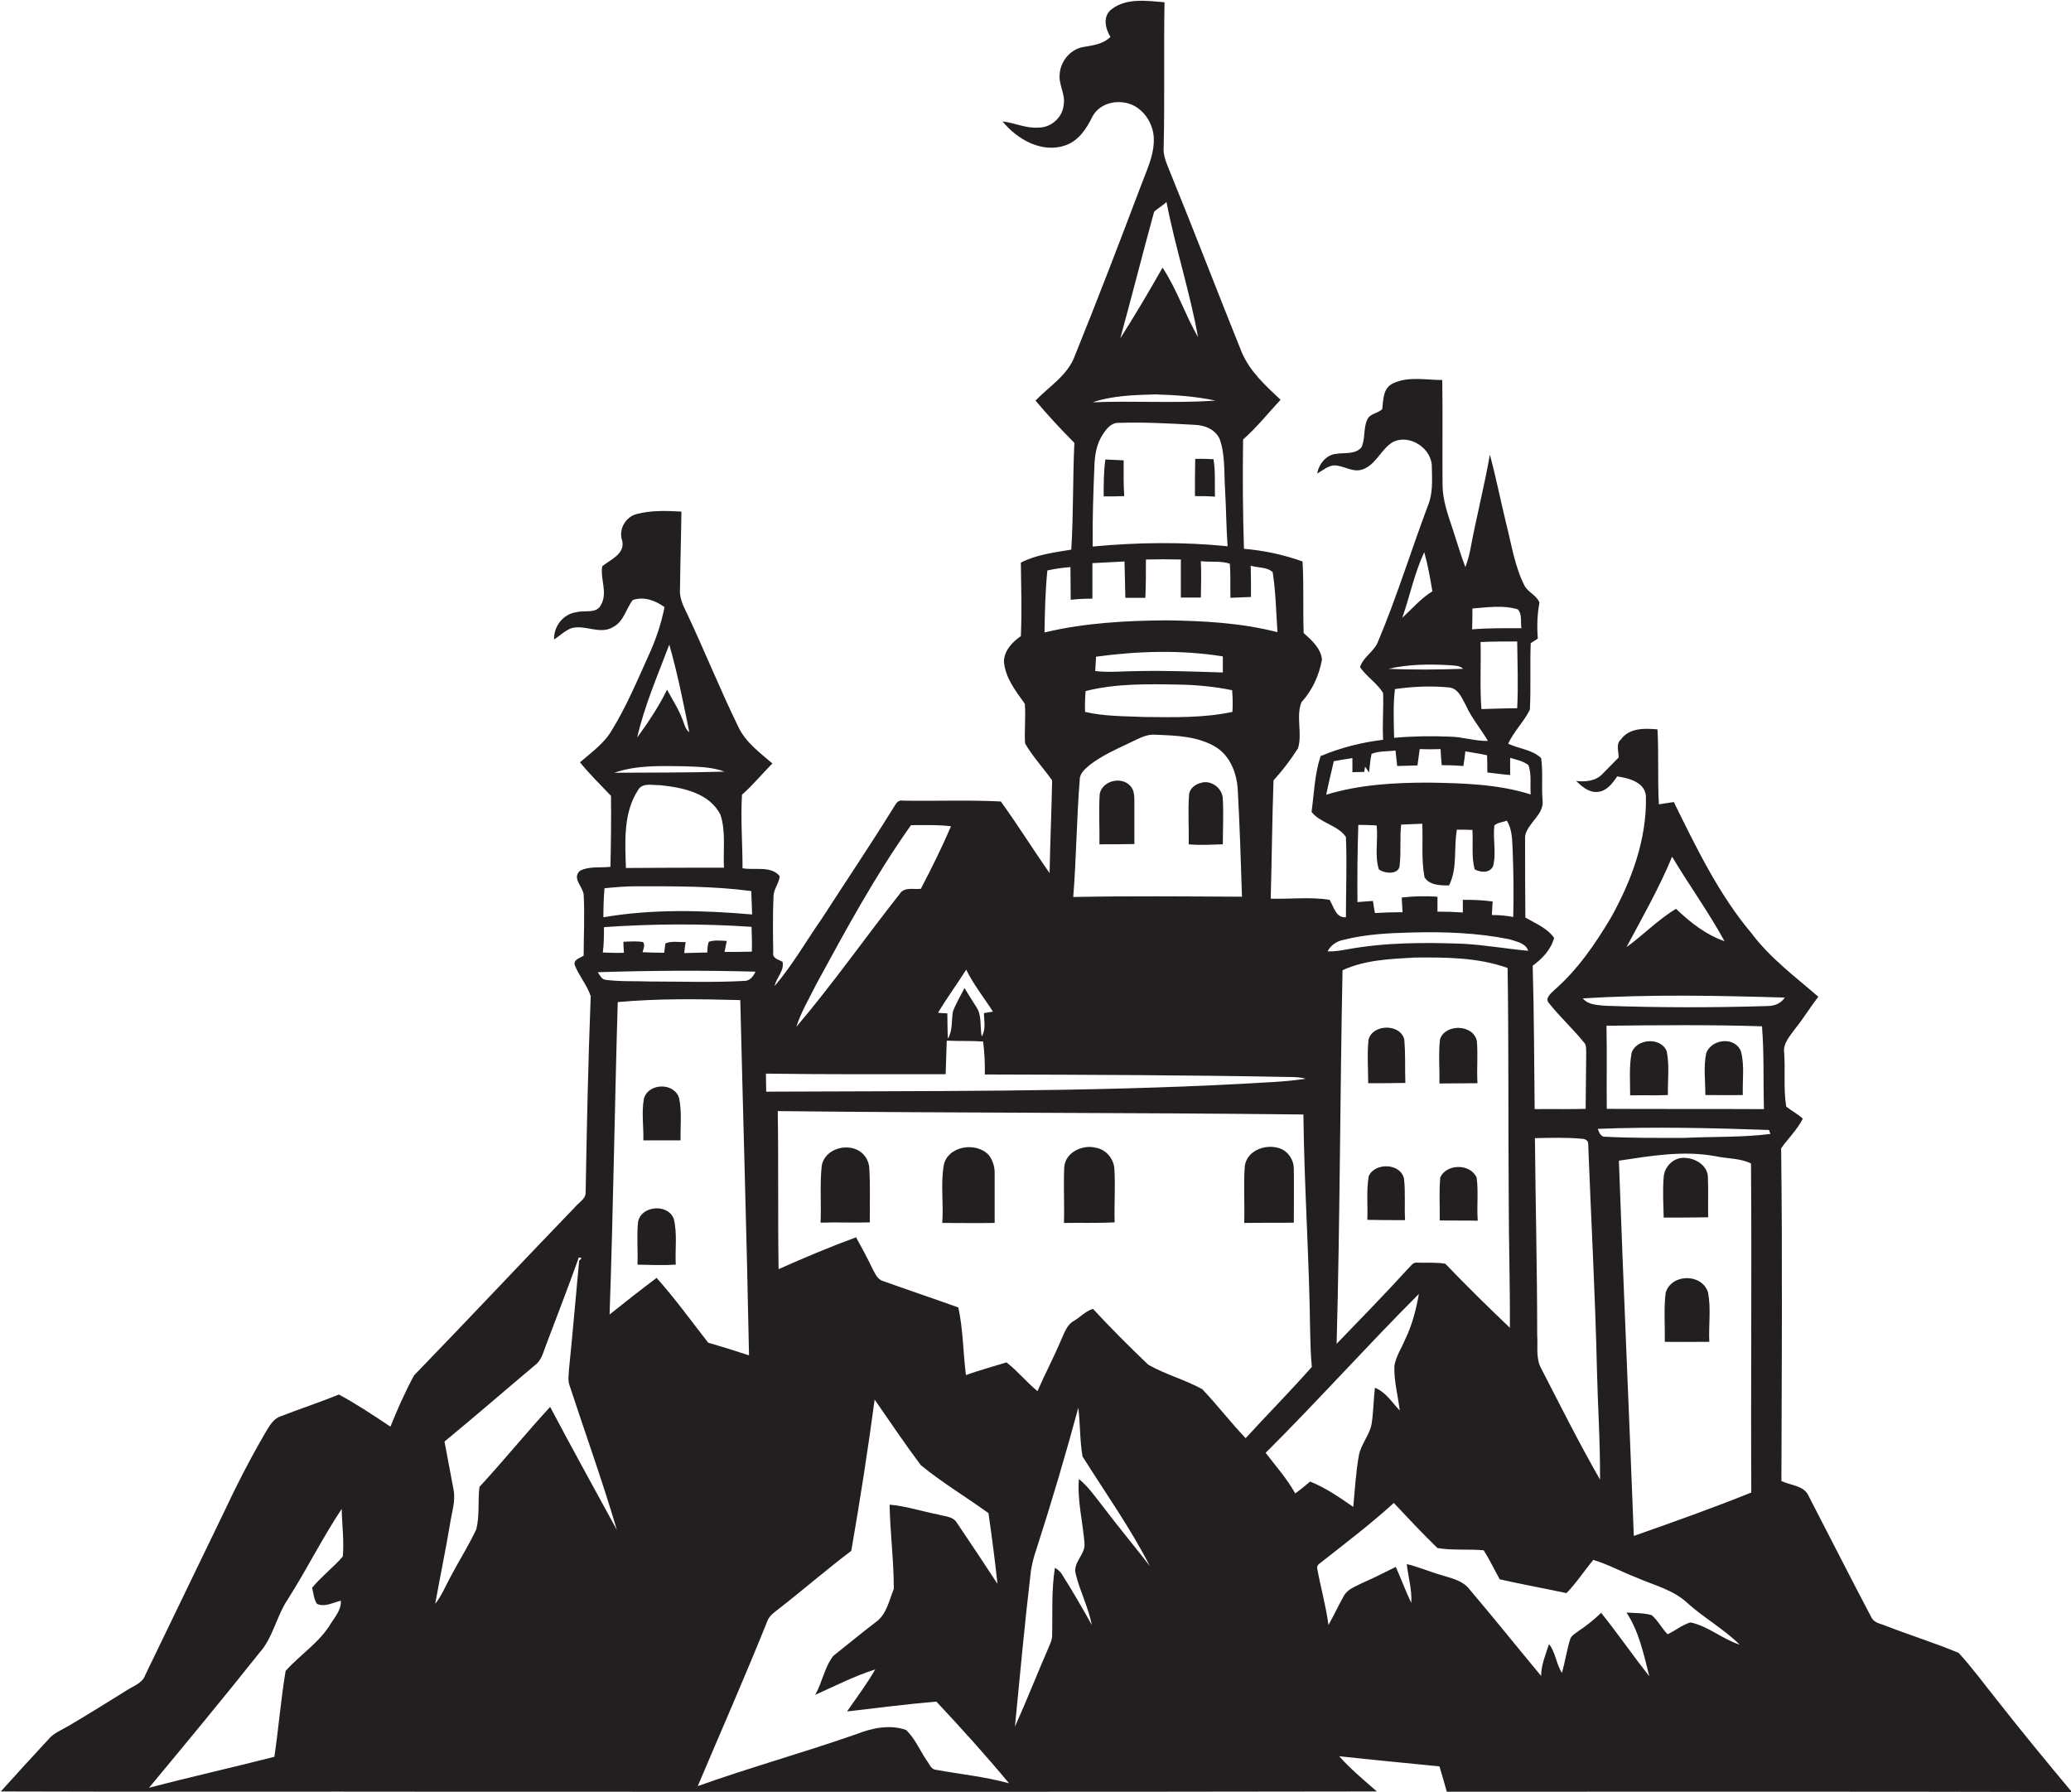 <?xml version="1.0" encoding="utf-8"?>
<!-- Generator: Adobe Illustrator 19.2.0, SVG Export Plug-In . SVG Version: 6.00 Build 0)  -->
<svg version="1.1" id="Layer_1" xmlns="http://www.w3.org/2000/svg" xmlns:xlink="http://www.w3.org/1999/xlink" x="0px" y="0px"
	 viewBox="0 0 735.2 636.2" enable-background="new 0 0 735.2 636.2" xml:space="preserve">
<g>
	<path fill="#231F20" d="M708.8,603.3c-4.5-5.6-8.7-11.4-13.5-16.6c-8.4-3.5-17.1-6.2-25.6-9.5c-1.8-0.8-4.1-1-5.2-2.8
		c-7.6-14.4-15-29-22.5-43.5c-1.7-3.7-6.4-3.6-9.6-5.2c0.1-39.4,0.4-78.8-0.1-118.1c2.5-3.5,5.7-6.6,7.7-10.5
		c-1.8-1.7-4-2.8-5.9-4.3c-1-6.3-0.3-12.6-0.7-18.9c-0.6-3.5,2.1-6.2,4-8.9c2.9-3.6,5.3-7.6,8.1-11.2c-8.2-7.1-17.1-13.7-23.7-22.5
		c-11.7-13.9-19.6-30.4-27.6-46.6c-1.8,0.3-3.5,0.5-5.3,0.8c-0.5-8.9,0-17.8-0.5-26.6c-4.5-0.4-10-0.6-13,3.6
		c-1.9,1.7-0.7,4.3-0.8,6.4c-1.9,2-3.9,3.9-5.8,5.9c-2.4,2.5-6.1,2.8-9.3,2.4c2.1,2,4.5,4.2,7.7,3.9c3.2-0.3,5.2-3,6.9-5.5
		c4.1,0.6,10.1,2.1,10.2,7.3c0.3,15.1-5.1,29.7-12.4,42.8c-5.6,9.4-11.9,18.6-20.2,25.8c-1.2,1.2-3.4,2.9-1.8,4.6
		c3.8,4.8,8.4,9,12.3,13.8c1.1,1,0.8,2.6,0.9,4c-0.1,6.5-0.1,13.1-0.2,19.7c-6,0.2-12.1,0-18.1,0.1c-0.2-17-0.2-34-0.7-50.9
		c3.4-2.5,6.5-5.7,7.6-9.9c-2.5-3.5-6.6-5.1-10.2-7.2c-0.1-9.6-0.1-19.3-0.1-28.9c0.9-4.8,6.9-7.6,6.2-12.9
		c-0.4-4.9,0.2-10-0.5-14.8c-3.1-3-7.9-3.3-11.7-5.1c2-4.4,5.6-7.8,7.7-12.1c0.4-7.8,0-15.7,0.3-23.6c0.8-0.5,1.7-1.1,2.5-1.6
		c-0.3-4.3-0.2-8.6,0.6-12.8c-1-2.6-4-3.6-5.3-6c-3.5-6.9-4.6-14.6-6.5-22c-2-8.2-3.6-16.4-5.8-24.5c-2,11.4-4.9,22.6-7,34
		c-0.4,2-1,4-1.7,5.9c-1.7-4.4-3-9-4.5-13.5c-1.7-5.1-3.6-10.3-3.6-15.8c-0.1-12.4,0.1-24.7-0.1-37.1c-5.8,0-12.1-1.4-17.5,1.2
		c-3.6,1.7-3.4,5.8-3.8,9.1c-1.5,1.6-4.3,1.5-5.3,3.7c-1.5,3.1-0.6,6.8-2.1,9.9c-2.2,2.6-6,1.8-8.9,2.3c-3.6,0.3-6.2,3.6-6.8,7
		c1.9-1.1,3.6-2.6,5.8-2.9c3.5-0.1,6.6,2.6,10.1,1.5c5-1.6,6.7-7.3,11-9.8c6-3,14,2.4,13.8,9c0.1,4.6,0.4,9.3-1.4,13.6
		c-6,16-11,32.3-17.6,48c-1.3,3.7-5.4,5.7-6.5,9.3c2.3,3.4,6.1,5.7,8.2,9.2c0.2,5.5-0.3,11,0,16.6c-7.6,0.9-15.1,2.8-22.2,5.8
		c-2.1,6.4-2.3,13.2-3.2,19.8c3.1,4,9.4,4.7,12.2,8.9c0.4,9.5,0,19,0,28.5c-3.6,0.3-4.3-3.8-5.8-6.2c-6.9-1.1-13.9-0.2-20.9-0.4
		c0.4-14,0.5-28,1-42c3.2-3.5,6.1-7.3,8.7-11.4c1.6-5.3-0.8-11.2,1.2-16.3c3.9-4.3,6.3-9.6,7.3-15.2c-0.4-4-3.7-6.9-6.5-9.4
		c-0.3-8.5,0.1-16.9-0.4-25.4c-6.7-2.4-13.7-3.9-20.8-4.5c-0.4-12.9-0.5-25.8-0.3-38.8c4.9-4.3,8.9-9.4,13.3-14.1
		c-5.3-5-10.9-10-13.8-16.9c-8.6-21.3-16.8-42.8-25.5-64.1c-1.1-2.8-2.5-5.7-2.2-8.8c0.4-17.1,0-34.2,0.3-51.3
		c-6.2-0.5-13.4-1.6-18.7,2.4c-3.3,2.5-2.4,6.8-0.5,9.9c-2.6,2.6-6.3,3-9.7,3.6c-4.5,0.8-8,5-8.3,9.5c-0.5,3.8,2.1,7.2,1.4,11
		c-0.4,4.6-4.6,8.2-9.1,8.1c-4.3,0.3-8.3-1.7-12.6-2.2c5.2,6.4,14,11.4,22.3,8.5c4.7-1.6,7.5-5.9,9.6-10.2
		c2.8-5.3,10.1-6.5,15.1-3.7c4.3,2.5,6.9,7.5,6.7,12.4c-0.1,5.6-2.7,10.7-4.6,15.9c-7.6,20.1-15.3,40.2-23.4,60.2
		c-2.5,7-9.1,10.9-14,16c4.4,5.2,9,10.2,13.8,15c-0.6,12.6-0.3,25.3-1.1,37.9c-6.1,1-12.4,1.8-17.9,4.6c0.1,8.7,0.4,17.4,0,26.1
		c-3,2.1-6,5.2-6,9.1c0.5,5.8,4.2,10.4,7.4,14.9c0.4,4.7-0.2,9.4,0.1,14.1c2.7,4.7,6.5,8.7,9.6,13.1c-0.2,11-0.7,21.9-0.9,32.9
		c-5.9-8.4-11.3-17.1-17.3-25.4c-11.6-0.6-23.2-0.1-34.8-0.3c-1.7-0.4-2.5,1.2-3.2,2.3c-8.2,13.3-17,26.3-25.5,39.5
		c-5.6,8-10.4,16.5-16.8,24c0.6-3,3.5-5.4,2.8-8.6c-1.4-0.8-3.7-1.2-3.3-3.3c-0.1-6.7-0.2-13.4,0.1-20.1c0.1-2.5,2-4.5,2.2-7
		c-3.1-3.8-8.9-2-13.2-2.8c0-8.7-0.7-17.4-0.2-26.1c3.9-3.4,7.1-7.4,10.8-11.1c-4.4-3.8-9.4-7.4-12-12.8c-6.5-13.3-12-27-18.3-40.4
		c-1.4-2.8-2.8-5.7-2.5-8.9c0.1-9.1,0.4-18.2,0.5-27.3c-5.3-0.3-10.8-0.5-16,0.9c-4,1.1-6.4,5.6-5,9.5c1,4.7-4.2,6.6-7.1,9
		c-0.8,4.5,2,9.3-0.4,13.6c-1.5,3.4-5.8,1.9-8.7,2.7c-4.7,0.6-8.2,5-8,9.7c2-1.3,3.8-3.1,6.1-4c4.9-1.4,10.2,2.4,14.8-0.4
		c3.8-1.9,4.6-6.4,7-9.6c4-1.4,8.1,0.2,11.3,2.5c-1.2,6.1-3.2,11.9-5.8,17.5c-4,8.9-7.8,17.9-12.9,26.2c-2.7,4.7-7.3,7.9-11.3,11.4
		c3.4,4.2,7.3,8,11,11.9c0.1,8.4,0,16.8-0.2,25.2c-3.6,0.4-7.5-0.3-10.8,1.4c-3,2.6,1.1,5.7,1.3,8.5c0.4,7.2,0,14.4,0,21.6
		c-1.2,0.9-3.6,1.3-3.2,3.3c1.5,3.9,4.4,7.1,5.7,11.1c-0.9,23.3-1.4,46.5-1.8,69.8c0,2.2-2.4,3.4-3.7,5c-19.1,19.8-38,40-57.2,59.8
		c-3.2,5.9-5.9,12-8.4,18.2c-6-4-12-8-18.3-11.4c-6.8,2.8-13.9,5.1-20.8,7.8c-2.6,0.9-3.9,3.5-5.2,5.6c-5.5,9.4-10.4,19-15,28.8
		c-9.2,19.1-18.5,38.2-27.7,57.3c-1,3-4.2,3.9-6.6,5.5c-6.8,4.2-13.6,8.5-20.6,12.6c-2.5,1.5-5.3,2.5-7.2,4.8
		c-5.7,6.1-11.3,12.3-16.9,18.5c53.4,0.2,106.7,0,160.1,0.1c109.5,0,218.9,0.1,328.4-0.1c-4.6-4-9.3-7.9-13.4-12.5
		c11.8,1.3,23.7,2.4,35.6,3.6c0.9,3,1.8,6,2.6,9c74,0,147.9-0.1,221.9,0.1C726.4,625.2,717.5,614.4,708.8,603.3z M121.7,552.5
		c-3.4,3.9-7.6,7.1-10.9,11.1c0.5,1.9,0.6,4,1.7,5.7c2.8,1.3,5.8-0.5,8.5-1.1c0.2,3.1-1.9,5.5-3.5,8c-4,6.8-10.9,11.1-16.1,16.9
		c-1.7,10.1-2.5,20.4-4,30.5c-14.8,3.8-29.7,7.1-44.5,11C66,618.8,79.2,602.9,92,586.8c4.9-5.4,6.1-13,10.1-19
		c6.7-10.5,12.3-21.8,19.2-32.2C121.4,541.2,122.2,546.9,121.7,552.5z M593.6,304.1c6,10.1,13,19.7,18.6,30
		c-6.6-2.3-12.2-6.7-17.2-11.5c-6.4,3.8-11.6,9.3-17.6,13.6C583,325.7,589,315.2,593.6,304.1z M561.9,354.4
		c23.9-1.5,47.8-1,71.7-0.3c-1.3,2-3.6,3-6,3c-19.3,0.6-38.6,0.6-58-0.1C566.9,356.7,563.8,356.7,561.9,354.4z M570.3,364.1
		c18.4-0.2,36.8-0.4,55.2,0.2c0.8,9.8,0.4,19.6,0.7,29.4c-18.6-0.1-37.2,0-55.8-0.1C570.3,383.7,570.5,373.9,570.3,364.1z
		 M561.3,404.2c1,0,2.5,0.4,2.5,1.7c1,26.6,2.5,53.3,3.1,80c0.3,13.1,1.2,26.2,1.1,39.3c-7.4-12.9-14-26.1-20.8-39.3
		c-2.1-3.6-1.2-8-1.5-12c0-23.3-0.6-46.6-0.8-69.9C550.4,403.9,555.9,403.7,561.3,404.2z M538.6,251.4c-4.3,0-8.5,0.2-12.7,0.3
		c-0.6-7.9-0.1-15.9-0.3-23.8c4.3-0.2,8.6-0.2,13-0.2C538.7,235.6,539,243.5,538.6,251.4z M522.7,216c5.3-0.4,10.9-1.3,16.1,0.3
		c1.7,1.8,0.9,4.5,1.3,6.7c-5.8,0-11.7-0.1-17.5,0.4C522.7,220.9,522.7,218.4,522.7,216z M520.4,250.4c2,4.5,5.3,8.3,7.8,12.6
		c-4.5,0.1-8.8-1.4-13.2-1.5c-6.7-0.3-13.4-0.2-20.1,0.4c-0.1-5.8-0.4-11.5,0.3-17.3c6.3-0.9,12.7-1.2,19-0.6
		C517.7,244.2,519,247.9,520.4,250.4z M505.6,196c1.3,4.6,2.1,9.2,2.9,13.9c-4.1,2.5-7.2,6.2-10.7,9.4
		C500.5,211.6,502.1,203.5,505.6,196z M514.3,236.1c1.7,0.2,3.8,0,5.1,1.3c-8.8,0.3-17.7,0.4-26.5,0
		C499.9,235.8,507.1,235.7,514.3,236.1z M470.8,282.1c0.8-4,1.8-7.9,2.7-11.9c2.2-0.4,4.4-0.8,6.6-1.1c0,1.7,0,3.3,0,5
		c1,0,3.1-0.1,4.2-0.1c0.1-0.6,0.2-1.3,0.3-1.9c0.3,0.5,1.1,1.6,1.4,2.1c0.3-2.2,0.4-4.4,0.9-6.6c2.6-1.1,5.7-0.8,8.5-1.2
		c0.2,1.8,0.4,3.6,0.6,5.5c2.4-0.1,4.8-0.1,7.2-0.2c0.3-1.9,0.5-3.9,0.8-5.8c2.5,0.1,4.9,0.1,7.4,0c0.1,1.9,0.2,3.8,0.4,5.7
		c2.6,0,5.1,0.1,7.7,0.3c0.3-1.7,0.5-3.5,0.7-5.2c2.6,0.5,5.2,0.8,7.7,1.4c0.1,2,0.1,4,0.1,6.1c2.7,0.3,5.4,0.7,8.1,0.9
		c0-2,0-4.1,0-6.1c2.2,0.7,4.6,1.1,6.5,2.6c1.2,3.3,0.5,7,0.8,10.4c-11.7-3.7-24.1-4-36.3-4.2C494.9,277.8,482.5,278.5,470.8,282.1z
		 M519.3,319.4c0,1.5,0,3,0,4.5c-3-0.2-6-0.3-9-0.3c0-1.8,0-3.5,0-5.3c-4.3-0.3-8.5-0.2-12.7,0.3c0.1,1.7,0.2,3.5,0.3,5.2
		c-3.3,0-6.6,0.1-9.8,0.3c-0.3-1.4-0.5-2.9-0.7-4.3c-1.8,0.1-3.7,0.3-5.5,0.4c-0.1-9.1,0-18.3,0.3-27.4c2.2,0,4.3,0.1,6.5,0.2
		c0.6,5.2-0.8,10.6,0.8,15.6c2.1,1.6,7.4,2,7.4-1.7c0.5-4.7,0-9.5,0.5-14.2c2.5-0.1,5-0.2,7.5-0.3c0.3,6.3-0.4,12.7,0.8,19
		c1.8,2.9,5.7,2.9,8.7,2.9c3.1-6.1,1.6-13.2,2.8-19.8c1.8,0,3.6,0,5.5,0.1c0.3,4.7-0.4,9.4,0.8,14c2.1,1.1,5.2,1.4,6.5-1
		c1.3-4.7-0.1-9.8,0.5-14.6c1.2-1.1,3-1.1,4.4-1.7c2,3.1,1.9,7,2.1,10.6c0.3,7.9,0.4,15.7,0.2,23.6c-2.5-0.5-5-0.7-7.6-0.7
		c0.1-1.6,0.2-3.2,0.3-4.8C526.4,319.5,522.9,319.4,519.3,319.4z M477,333.6c7.9-2,16.1-2.4,24.2-2.6c11.6-0.3,23.2,0.1,34.6,2.4
		c2.4,0.8,5.8,1.3,6.7,4.1c-7.8-0.7-15.4-2.1-23.2-2.5c-13.7-0.5-27.6-0.5-41.1,2c-2.3,0.4-4.6,0.8-6.9,0.7
		C472.4,335.5,474.5,334.1,477,333.6z M536,471.3c-7.8-7.4-15.4-14.9-22.9-22.7c-3.3-0.6-6.6-0.3-9.9-0.4c-1.6-0.3-2.4,1.3-3.4,2.2
		c-8.3,9.1-16.8,17.8-25.3,26.6c1.2-44.2,1.2-88.4,2.1-132.6c8-3.7,16.9-4,25.5-4.5c11.1-0.1,22.5-0.1,33.1,3.7
		c0.4,27.4,0.2,54.7,0.4,82.1C535.6,441,536.1,456.1,536,471.3z M409.7,75.2c1.3-1.3,3.1-2.2,4.4-3.5c3.1,16.1,8.3,31.8,11.2,48
		c-4.6-8-7.5-17-12.6-24.7c-4.8,8.5-9.8,16.9-15,25.1C401.8,105.2,405.6,90.1,409.7,75.2z M410.1,140c7.2,0.2,14.4,0.7,21.4,2.2
		c-14.5,1-29.1,0-43.6,0.6C395,140.4,402.7,140.2,410.1,140z M388.5,165.8c0.1-4,0.7-8.2,3-11.6c1.3-2,3-4.2,5.6-4.1
		c9-0.3,18,0.2,27,0.7c3.5,0.1,7.4,1.6,8.9,5.1c2,5.7,1.5,12,1.9,18c0.4,6.7,0.4,13.4,0.9,20c-15.9-1.6-32-1.4-47.9,0.1
		C387.8,184.6,388.1,175.2,388.5,165.8z M370.8,224.5c0.1-7.3,0.3-14.7,1-22c2.7-0.6,5.4-1,8.2-1.2c0,3.9,0.1,7.7,0.1,11.6
		c2.6-0.3,5.1-0.4,7.7-0.4c0-4.2,0-8.4,0-12.6c3.8-0.2,7.6-0.4,11.4-0.6c0.1,4.3,0.2,8.6,0.3,12.9c2.4,0,4.7,0,7.1,0
		c0.2-4.5,0.2-9.1,0.2-13.6c4.1-0.1,8.3-0.1,12.4,0c0,4.5,0,9,0,13.5c2.4,0,4.8,0,7.1,0c0.1-4.3,0.2-8.6,0-12.9
		c3.4,0.4,7.1-0.2,10.3,0.9c0.3,4,0.1,8.1,0.2,12.1c2.4-0.1,4.8-0.2,7.3-0.3c0-3.7,0-7.4-0.1-11.1c2.5,0.8,5.8,0.4,7.8,2.3
		c1.1,7,1.2,14.2,1.7,21.3c-12.8-3.3-26-4-39.2-4.2C399.6,220.3,385,221.1,370.8,224.5z M418.2,243c6.4,0.1,12.9,0.7,19.2,2
		c0.2,2.5,0.3,5.1,0.1,7.7c-10.3,2.2-20.9,1.9-31.4,1.8c-7-0.3-14.1-0.2-20.9-1.8c-0.1-2.5,0-5,0.2-7.4
		C396.1,242.6,407.2,242.8,418.2,243z M388.8,238.2c0.1-1.7,0.2-3.4,0.3-5.1c14.9-2,30.1-2.5,45-0.1c0,1.9,0,3.8,0,5.7
		c-9.9-0.3-19.9-0.7-29.8-0.5C399,238.2,393.9,238.8,388.8,238.2z M386.9,271.5c4.3-3.3,9.2-5.5,14.1-7.8c2.9-1.3,5.8-3.2,9.2-2.9
		c7.3,0.3,15.2,0.5,21.6,4.5c5,3.2,7.3,9.3,7.6,15.1c0.7,12.6,1.1,25.3,1.5,37.9c-20-0.1-40-0.3-59.9,0.1
		c1.1-13.9,1.2-27.8,2.3-41.6C383.3,274.4,385.3,272.9,386.9,271.5z M352.5,359.1c-0.8,0.1-2.4,0.4-3.2,0.5c0,2.8,0.8,5.8-0.8,8.3
		c-0.7-3.5,0.2-7.5-2-10.6c-1.4-2.2-2.8-4.4-4.1-6.6c-1.4,2.8-3,5.4-4.1,8.3c-0.6,3.2,0,6.7-1.8,9.7c-0.2-3-0.1-6-0.2-9
		c-0.8,0-2.5-0.1-3.3-0.2c3.1-5.2,6.7-10.1,10-15.3C345.6,349.5,349.3,354.1,352.5,359.1z M289.7,349.5c10.5-19.3,21-38.7,33.7-56.6
		c4.7,0,9.5-0.2,14.2,0.4c-3.2,7.5-6.9,14.9-10.7,22.2c-2.5,0.3-5.9-0.8-7.5,1.8c-12.3,15.6-23.8,32-36.7,47.2
		C284.4,359.1,287.3,354.4,289.7,349.5z M335.7,381.3c0.1-4,0.3-7.9,0.4-11.9c4.3,0.2,8.6,0,12.9,0.3c0.5,3.9,0.7,7.8,0.6,11.7
		c36.2,0.1,72.3,0.2,108.5,0.9c1.8,0,3.6,0.1,5.4,0.6c-7.4,1.2-14.9,1.3-22.3,1.8c-56.3,3-112.8,2.5-169.2,2.8
		c0-2.2-0.1-4.3-0.1-6.4C293.1,381.4,314.4,381.3,335.7,381.3z M237.6,228.8c2.9,10.2,5,20.7,7.1,31.1c-1.4-1-1.7-2.7-2.3-4.2
		c-1.4-3.9-3.7-7.3-5.6-10.9c-2.9,6-6.7,11.6-10.6,17C228.8,250.4,233.5,239.7,237.6,228.8z M243.1,272c4.7,0.2,9.6,0.2,14.1,1.9
		c-13,0.4-26.1,0.3-39.1,0.4C226.1,271.5,234.8,271.9,243.1,272z M257,308c-11.6,0-23.2,0-34.8,0.1c-0.3-9.4-1-19.6,4.4-27.8
		c1.6-2.6,5.1-1.5,7.6-1.6c8,0.8,17.7,2.7,21.6,10.6C257.7,295.3,256.7,301.7,257,308z M214.6,315.3c3.8-0.4,7.6-0.7,11.5-0.7
		c13.6,0,27.2-0.1,40.6,1.7c0.1,2.8,0.2,5.5,0.3,8.3c-17.5-1.5-35.4-2-52.8,1C214.2,322.3,214.3,318.8,214.6,315.3z M214.4,329.1
		c17.5-1.2,35-1.3,52.4-0.1c0.1,2.9,0.2,5.9,0.1,8.8c-3.2,0.1-6.5,0.1-9.7,0.1c0.3-1.3,0.5-2.6,0.8-3.9c-2.1-0.1-4.3-0.4-6.4,0.3
		c-0.4,1.2-0.5,2.5-0.5,3.8c-2.7,0.1-5.5,0.1-8.2,0.2c0.1-1,0.3-2.9,0.5-3.9c-2.4,0.1-5-0.5-7.2,0.5c-0.1,0.8-0.3,2.5-0.4,3.3
		c-2.6,0-5.2-0.1-7.7-0.2c0.3-1.2,1-2.4,0.2-3.6c-2.3-0.4-4.6-0.2-7-0.1c0,1.3,0.1,2.6,0.2,3.9c-2.5,0.1-5,0-7.5-0.1
		C214.4,335.1,214.4,332.1,214.4,329.1z M268.2,344.9c-0.8,1.7-2,3.4-4.2,3.3c-11,0.6-21.9,0.2-32.9,0.2c-5.3-0.2-10.8,0.1-16.1-0.6
		c-1.5-0.2-2-1.6-2.8-2.7C231,344.5,249.6,344.4,268.2,344.9z M195.3,499.4c-8.6,9.3-16.5,19.1-25.1,28.4c-0.6,5,0.1,10.1-1.1,15
		c-2.7,5.8-6.1,11.1-9.1,16.8c-1.8,3.3-3.2,6.8-5.5,9.7c1.7-9.5,3.7-19,5.3-28.6c0.6-4,2-7.9,1.2-12c-1.1-5.7-2.1-11.3-3.2-17
		c10.8-8.9,21.4-18.1,32.1-27.1c2.4-1.7,3-4.8,4-7.3c3.9-10.3,7.9-20.6,11.6-31c0.2,0.1,0.7,0.2,1,0.3l-0.9,0.9
		c-1.2,12.8-2.3,25.7-3.6,38.5c-0.1,1.9-0.5,4,0.2,5.8c5.6,17.1,11.7,34,16.8,51.3C211,528.4,203,514,195.3,499.4z M216.4,466.6
		c1.3-37,1.8-74,2.9-110.9c14.5-1.3,29-1.1,43.5-0.7c1,42,2.3,84.1,3.1,126.1c-4.8-1.6-9.7-3.1-14.5-4.5c-6-7.7-11.8-15.7-18.3-23
		C227.5,457.8,221.9,462.2,216.4,466.6z M332.2,628.2c-1.8-0.2-2.3-2.2-3.3-3.4c-2.4-3.6-4.1-7.7-7.2-10.7
		c-5.8-2.1-12.2-0.7-17.8,1.5c-18.6,6.5-37.7,11.8-56.2,18.4c8.3-19.6,16.9-39.1,24.8-58.8c0.7-1.6,2-2.6,3.3-3.6
		c8.9-6.9,17.4-14.3,26.4-21.1c3.1-17.8,5.9-35.8,8.3-53.7c5.4,7.8,10.7,15.7,16.4,23.3c7.6,6.2,16.1,11.3,24,17
		c1.2,8.3,2.3,16.7,3.2,25.1c-4.8-7.3-9.6-14.6-14.5-21.8c-1.4-2.2-4.3-2.1-6.5-2.8c-5.8-1.1-11.4-3-17.3-3.5
		c0.2,10,1.5,19.9,1.5,29.9c-1.7,4.1-2.5,9-6.4,11.8c-5.1,3.9-10.1,8-15.1,12c-3.1,4-3.9,9.4-6.4,13.8c7-3.1,13.9-6.7,21.3-9
		c-3,5.2-6.6,10-10,14.9c10.6-1.2,21.1-2.6,31.7-3.5c8.8,9.4,17.5,19,25.8,29C349.5,630.6,340.8,629.8,332.2,628.2z M391.8,535.1
		c-2.8-3.5-5.3-7.3-8.8-10.1c-0.6,7.7,1.4,15.2,2,22.8c0.4,4-4.3,6.8-3.1,11c1.5,6.1,4.5,11.8,5.7,18c-3.4-6-6.8-12-10.5-17.8
		c-0.6-1.1-1.6-1.9-2.6-2.5c-1.3,8-0.8,16.3-1,24.4c-0.1,1.4-0.7,2.6-1.2,3.8c-4.1,9.4-7.8,18.9-12,28.2c1.8-18.5,3.5-37,5.7-55.5
		c0.4-2.4,1-4.8,1.8-7.1c5.4-16.7,10.4-33.6,15-50.6c0.7,5.7,0.5,11.6,1.5,17.3c8.1,12.9,17,25.4,23.9,38.9
		C402.8,548.9,397.1,542.1,391.8,535.1z M426.8,493.1c-6.2-3.4-13.1-5.2-19.2-8.7c-6.7-6.4-13.3-13-19.6-19.8
		c-2.6,0.8-4.5,2.9-6.8,4.3c-2.4,1.3-3.3,4.1-4.4,6.5c-2.6,6.2-5.8,12.2-8.5,18.4c-3.9-3.2-7-7.1-11-10.2c-4.8,1.5-9.7,2.8-14.4,4.5
		c-1-8-1-16.3-2.7-24c-8.9-3.2-17.9-6.2-26.8-9.4c-2-0.6-2.8-2.8-3.7-4.4c-1.8-3.8-3.8-7.5-5.8-11.1c-9.3,3.4-18.5,7.3-27.5,11.3
		c-0.3-18.7,0-37.4-0.3-56.1c62.2,0.7,124.4,0.5,186.6,1.2c0.3,25.8,2.1,51.5,2.4,77.2c0.1,4.1,0.2,8.3,0.6,12.4
		c-7.6,8.6-15.7,16.8-23.5,25.3C436.8,504.8,432.1,498.7,426.8,493.1z M459.8,530.1c-2.9-5.2-6.9-9.7-10.5-14.4
		c18.5-18.4,35.9-37.9,54.4-56.4c-1,5.6-2.4,11.1-4.9,16.2c-1.3,3.1-3.2,5.9-3.8,9.3c-0.2,5.4,1.3,10.6,1.9,15.9
		c-2.7-2.9-5-6.6-8.8-8.1c-0.5,4.1-0.5,8.2-1.1,12.3c-0.5,4.2-3.8,7.5-4.6,11.7c-1.1,6.1-1.4,12.2-2,18.3c-4.9-3.4-9.8-6.8-15.3-9
		C463.4,527.3,461.7,528.8,459.8,530.1z M600.1,575.9c-3,0.9-5.3,2.9-8.1,4.2c-2.1-2.1-3.4-4.9-5.7-6.8c-2.9-0.8-5.9-0.7-8.9-0.9
		c4.5,6.8,6.1,14.8,8.1,22.6c-5.9-7.4-11.2-15.2-17.1-22.5c-2.5,2.4-5.2,4.6-8.1,6.5c-1.1,0.9-2.5,1.5-2.9,2.9
		c-1.2,3.9-1.8,7.9-2.9,11.9c-2.1-3.1-2.2-7.2-4.6-10.2c-1.2,3.7-2.8,7.4-2.8,11.3c-8.5-10.2-16.8-20.6-25.4-30.7
		c-2.3-3.1-6.2-3.9-9.7-5c-4.3-1.2-8.3-3-12.6-4c0.5,4.6,1.9,9.1,1.6,13.8c-2-4.2-3.6-8.6-5.5-12.8c-4,2-8,4-12.1,5.8
		c-2.3,1.2-5.1,2.1-6.4,4.6c-1.9,3.3-3.5,6.9-5.4,10.2c-0.9-6.8-2.8-13.4-4-20.1c-0.3-1.3,1.3-1.9,2-2.6
		c8.5-6.7,17.2-13.3,25.2-20.6c5.1,5.4,10.1,10.8,15.5,16c5.3,0.9,10.9,0.3,16.4,0.8c2.1,3.3,3.8,6.9,5.7,10.3
		c7.9,1.8,15.8,3.2,23.7,4.9c3.5-3.6,6.3-7.9,9.5-11.8c5.3,1.6,10.2,4.3,15.4,6.3c6.1,2.7,13,4.3,18,9c5.9,5.3,12.9,9.2,18.6,14.8
		C611.4,581.8,606.4,577.2,600.1,575.9z M621.7,529.8c-13.7,5.5-27.7,10.5-41.7,15.4c-1.7-44.4-3.7-88.8-5.3-133.2
		c11.3-1.7,22.8-3.7,34.2-1.6c4.1,0.9,9,0.7,12.7,2.6C621.9,451.9,621.5,490.9,621.7,529.8z M598.1,403.9c-9.4,0-18.7,0.1-28.1-0.4
		c-1.7,0.2-2.3-1.5-2.8-2.8c20.3-0.8,40.6-0.3,60.8,0.4c0.1,0.4,0.4,1.1,0.5,1.4C618.5,403.8,608.3,403.4,598.1,403.9z"/>
	<path fill="#231F20" d="M398.9,163.4c-2.2-0.1-4.4-0.2-6.5-0.3c-0.6,4.3-0.6,8.7-0.6,13.1c2.4,0,4.9,0,7.3-0.1
		C398.8,171.8,398.9,167.6,398.9,163.4z"/>
	<path fill="#231F20" d="M430.8,163c-2.2-0.1-4.3-0.2-6.5-0.1c-0.1,4.4-0.1,8.8-0.1,13.2c2.4,0,4.8,0,7.1,0.2
		C431.2,171.8,431.5,167.4,430.8,163z"/>
	<path fill="#231F20" d="M390.3,299.7c4.1,0,8.2,0,12.4-0.1c0-5,0-9.9,0-14.9c0-2,0-4.4-1.6-5.9c-3.2-3.3-9.8-1.6-10.7,3
		C390,287.8,390.4,293.8,390.3,299.7z"/>
	<path fill="#231F20" d="M422,299.7c4,0.4,8.1,0.1,12.1,0c0-5.3,0.3-10.6,0-16c0-3.8-4.1-7-7.8-5.8c-2.1,0.5-4.1,2.1-4.2,4.4
		C421.7,288.1,422.1,293.9,422,299.7z"/>
	<path fill="#231F20" d="M498.5,368.9c-1.5-5.7-11.5-5.4-12.7,0.3c-0.5,5.1-0.1,10.2-0.1,15.3c4.4,0,8.8,0,13.2-0.1
		C498.7,379.3,499,374.1,498.5,368.9z"/>
	<path fill="#231F20" d="M524.5,384.5c-0.3-5,0.2-9.9-0.2-14.8c-1-6.1-11.2-6.5-13.1-0.8c-0.6,5.2-0.1,10.5-0.2,15.7
		C515.5,384.6,520,384.5,524.5,384.5z"/>
	<path fill="#231F20" d="M578.7,388.8c4.5-0.1,8.9,0.1,13.4-0.1c-0.1-5.2,0.6-10.4-0.4-15.5c-2-5.2-10.9-4.6-12.5,0.6
		C578.3,378.7,578.7,383.8,578.7,388.8z"/>
	<path fill="#231F20" d="M618.7,388.7c-0.2-5.2,0.7-10.6-0.7-15.6c-2.2-5.3-10.4-4.3-12.3,0.7c-1,4.9-0.3,9.9-0.3,14.9
		C609.7,388.7,614.2,388.8,618.7,388.7z"/>
	<path fill="#231F20" d="M241.1,389.9c-1.6-5.7-10.8-5.6-12.5,0c-0.9,4.9-0.1,9.9-0.2,14.9c4.4,0,8.8,0,13.2,0
		C241.5,399.8,242.1,394.7,241.1,389.9z"/>
	<path fill="#231F20" d="M455,407.9c-4.9-2.2-12.3,0.1-13.1,6c-0.5,6.7,0,13.5-0.2,20.2c5.9-0.1,11.7,0,17.6-0.1
		c0-6.4,0.1-12.8,0-19.2C459.3,411.9,457.5,409.1,455,407.9z"/>
	<path fill="#231F20" d="M308.6,414.7c-0.1-2.1-1.1-4.2-2.8-5.6c-4.6-3.7-13.1-1.5-14.1,4.8c-0.7,6.7-0.1,13.4-0.4,20.1
		c5.8-0.2,11.7,0.1,17.5-0.1C308.7,427.5,309,421.1,308.6,414.7z"/>
	<path fill="#231F20" d="M335,413.8c-1.1,6.7,0,13.5-0.5,20.3c6.2,0,12.4,0.1,18.6,0c0-5.8,0-11.5,0-17.3c0.1-2.4-0.6-4.9-2.1-6.8
		C346.5,405.1,336.2,406.8,335,413.8z"/>
	<path fill="#231F20" d="M395.6,414.9c-0.2-3.6-3-6.9-6.6-7.5c-4.7-1.2-10.8,1.6-11.2,6.9c-0.3,6.6,0.1,13.2-0.1,19.8
		c6-0.1,12,0.1,18-0.2C395.5,427.6,396,421.2,395.6,414.9z"/>
	<path fill="#231F20" d="M606.3,417.8c-0.1-4.1-4.4-6.7-8.2-6.8c-3.9-0.3-7.3,3.1-7.5,6.9c-0.4,4.8-0.1,9.5,0,14.3
		c5.3,0,10.5,0,15.8-0.1C606.3,427.3,606.5,422.6,606.3,417.8z"/>
	<path fill="#231F20" d="M498.4,418.3c-1.3-5.5-10.4-5.7-12.5-0.8c-0.9,5.1-0.3,10.4-0.5,15.5c4.4,0.1,8.9,0.1,13.4,0.1
		C498.5,428.2,499,423.2,498.4,418.3z"/>
	<path fill="#231F20" d="M524.2,418c-2.2-5-10.6-5-12.9-0.1c-0.5,5.1-0.1,10.2-0.2,15.3c4.5,0.1,9,0,13.5,0.1
		C524.2,428.2,524.9,423,524.2,418z"/>
	<path fill="#231F20" d="M239.2,432.7c-2-5.6-11.7-4.8-12.7,1.1c-0.5,5,0,10.1-0.2,15.1c4.5,0.1,9,0.3,13.6,0
		C239.6,443.5,240.5,438,239.2,432.7z"/>
	<path fill="#231F20" d="M606.3,458.6c-2.3-6.7-13-6.5-15,0.3c-0.7,5.8-0.2,11.6-0.3,17.4c5.3,0.1,10.6,0,15.8,0
		C606.5,470.4,607.5,464.4,606.3,458.6z"/>
</g>
</svg>
